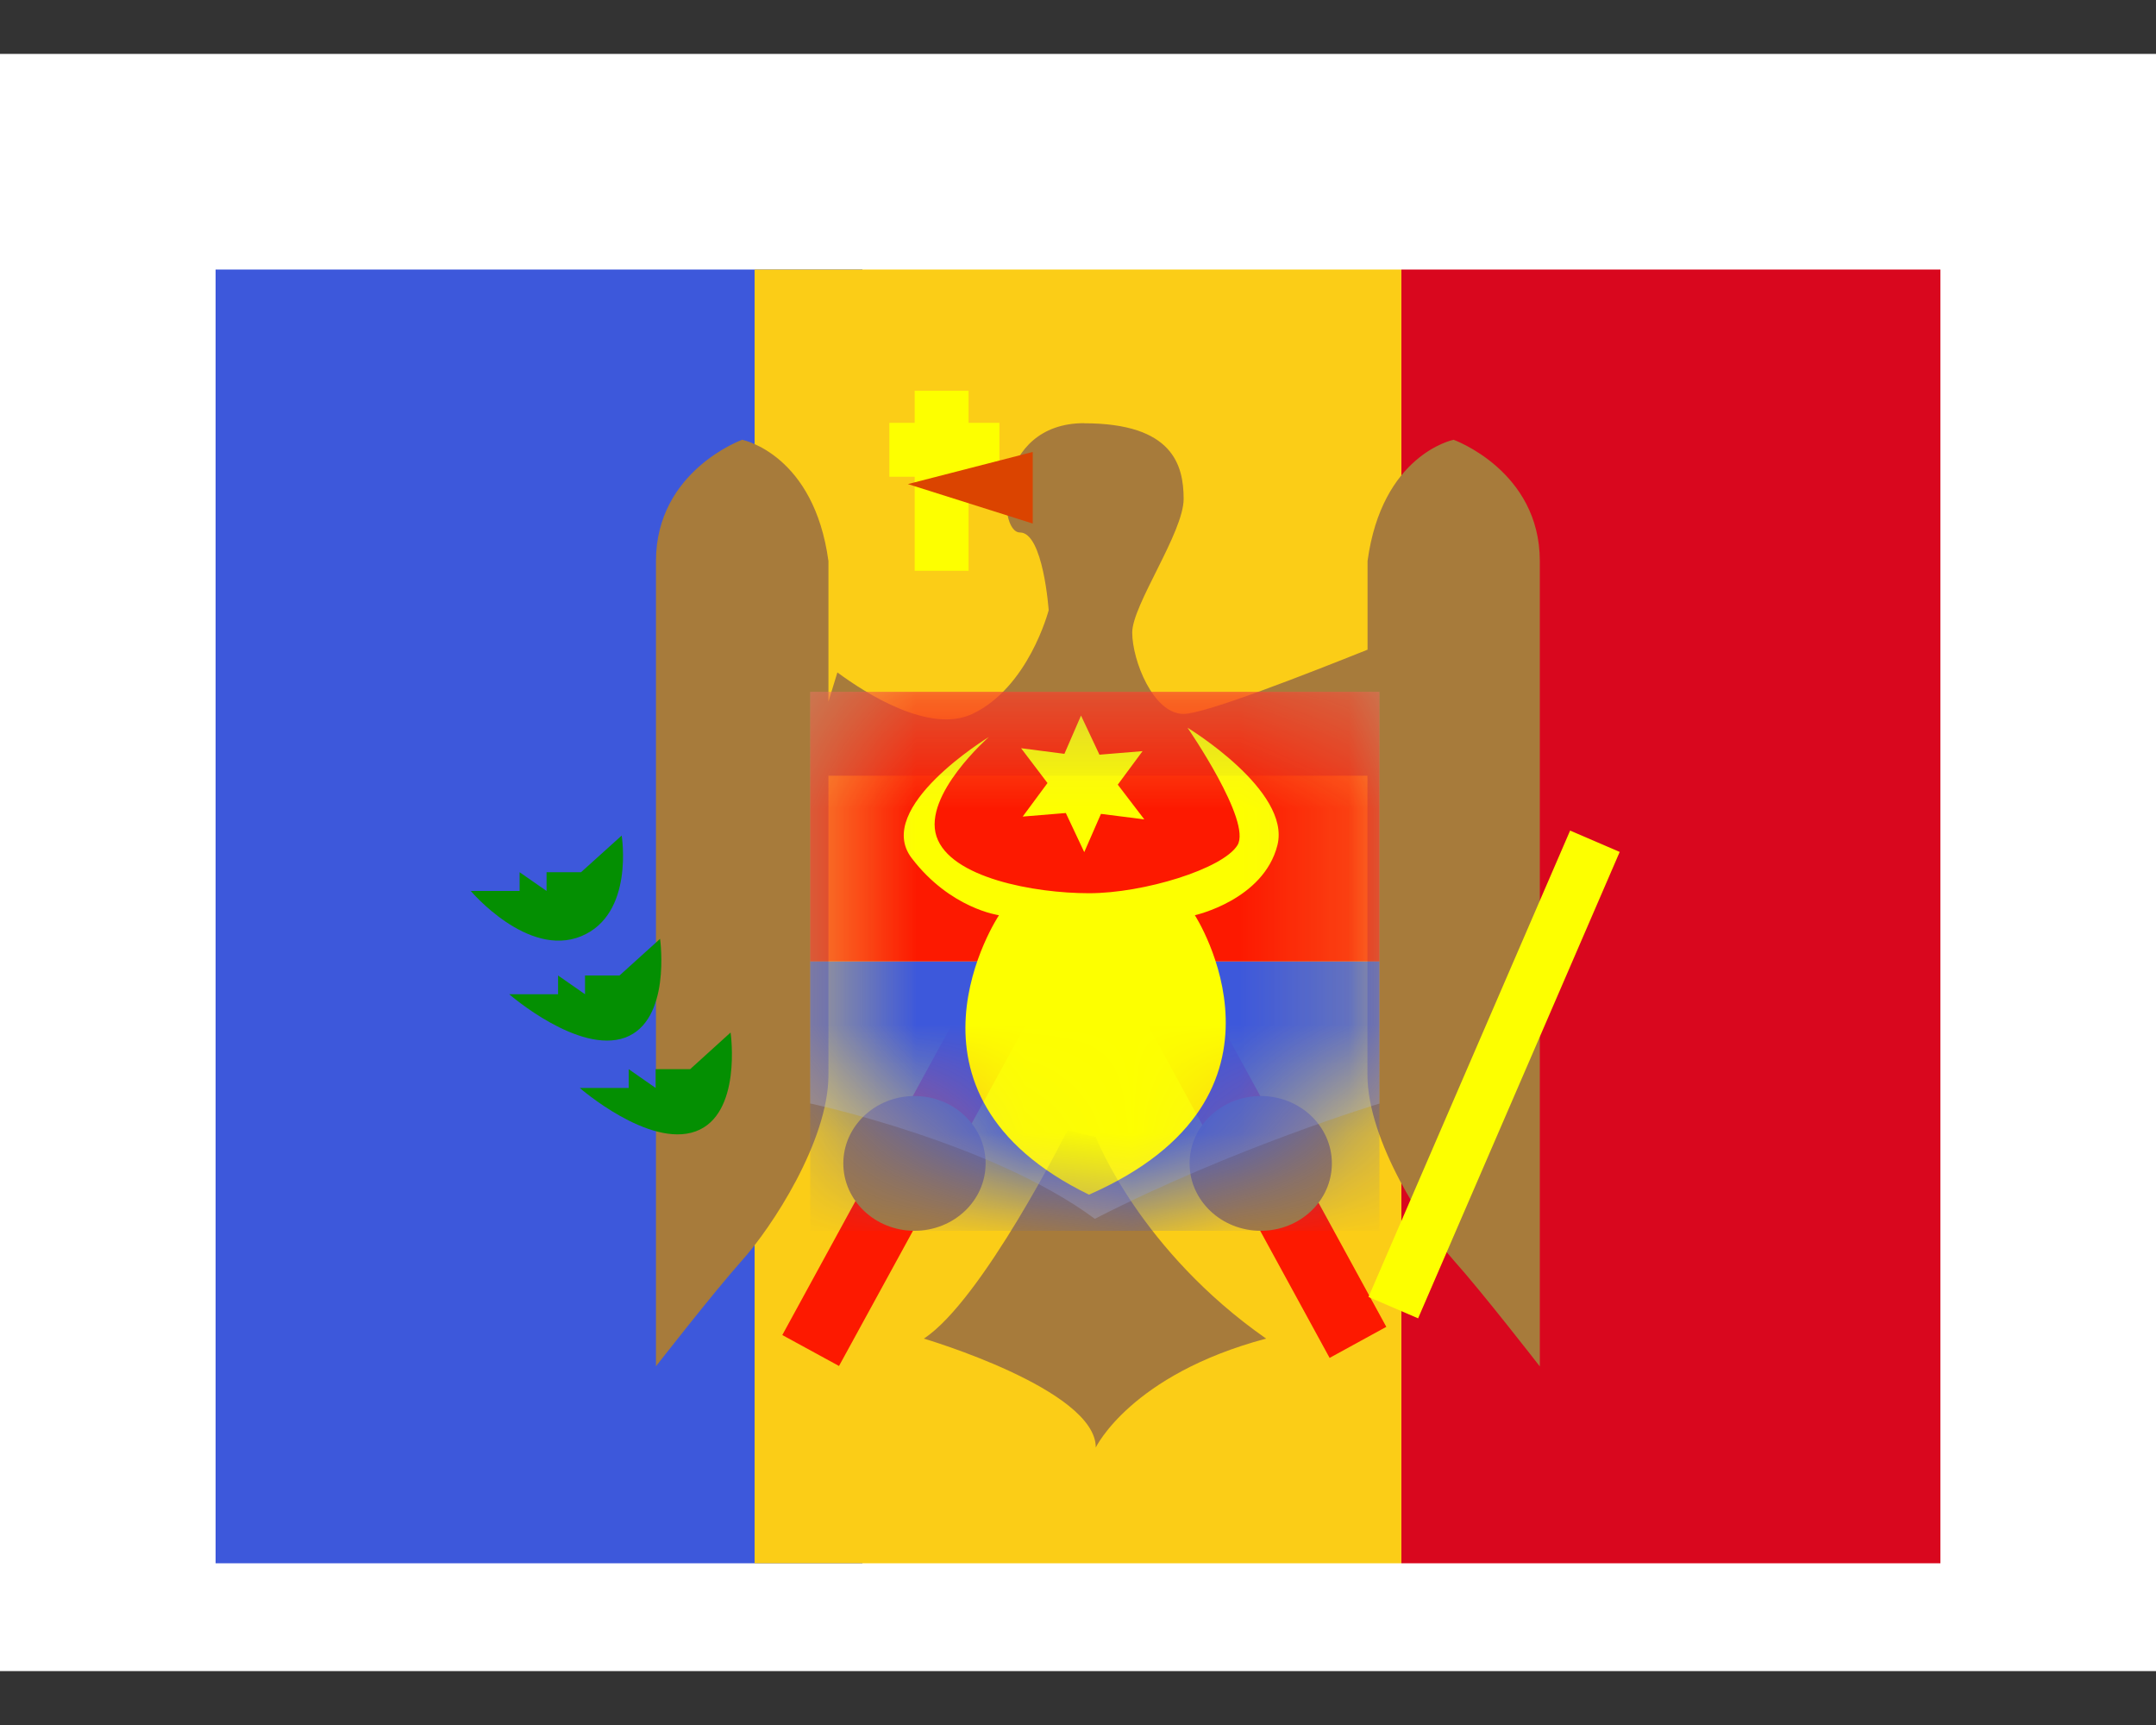 <svg xmlns="http://www.w3.org/2000/svg" width="20" height="16" fill="none"><rect width="100%" height="100%" fill="#333333" stroke="none"/><path fill="#fff" d="M0 .5h20v15H0z"/><path fill="#D9071E" fill-rule="evenodd" d="M13 2.5h5v12h-5v-12Z" clip-rule="evenodd"/><path fill="#3D58DB" fill-rule="evenodd" d="M2 2.5h6v12H2v-12Z" clip-rule="evenodd"/><path fill="#FBCD17" fill-rule="evenodd" d="M7 2.5h6v12H7v-12Z" clip-rule="evenodd"/><path fill="#FD1900" d="M9.53 9.477 7.783 12.67l-.526-.287 1.745-3.195.526.288Zm3.33 2.83-.526.288L10.589 9.4l.526-.288 1.745 3.195Z"/><path fill="#A77B3B" d="M10.165 10.546c.01.026.416 1.056 1.58 1.87-1.257.335-1.58 1.01-1.58 1.01 0-.54-1.595-1.01-1.595-1.01.541-.353 1.332-1.931 1.332-1.931l.263.061Zm-.11-6.62c.828 0 .924.39.925.701 0 .312-.477.984-.477 1.24 0 .257.194.754.476.755.2 0 1.154-.375 1.707-.596v-.822c.133-.982.783-1.122.798-1.125 0 0 .8.287.8 1.125v7.47s-.532-.686-.8-.985c-.267-.3-.798-1.102-.799-1.719V7.195h-5V9.97c0 .617-.531 1.42-.8 1.719-.267.299-.8.984-.8.984v-7.47c.001-.837.8-1.124.8-1.124.015.003.666.142.8 1.125v1.304l.083-.271c.268.198.857.571 1.252.385.52-.247.704-.949.708-.962 0 0-.05-.721-.266-.721-.216 0-.233-1.013.594-1.014Zm-1.572 6.24c.365 0 .66.28.66.625 0 .346-.295.625-.66.625-.364 0-.66-.28-.66-.625s.296-.625.66-.625Zm3.212 0c.365 0 .66.28.66.625 0 .346-.295.625-.66.625-.364 0-.66-.28-.66-.625s.296-.625.66-.625Z"/><path fill="#FDFF00" d="m14.565 7.704.46.198-1.87 4.326-.46-.198 1.87-4.326Z"/><path fill="#E1E5E8" fill-rule="evenodd" d="M7.516 6.417h5.28v3.819s-1.344.405-2.64 1.069c-.957-.71-2.64-1.07-2.64-1.07V6.418Z" clip-rule="evenodd" opacity=".3"/><mask id="a" width="6" height="6" x="7" y="6" maskUnits="userSpaceOnUse" style="mask-type:luminance"><path fill="#fff" fill-rule="evenodd" d="M7.516 6.417h5.28v3.819s-1.344.405-2.64 1.069c-.957-.71-2.64-1.07-2.64-1.07V6.418Z" clip-rule="evenodd"/></mask><g mask="url(#a)"><path fill="#3D58DB" d="M7.516 8.916h5.28v2.5h-5.28z"/><path fill="#FD1900" d="M7.516 6.417h5.28v2.5h-5.28z"/><path fill="#FDFF00" fill-rule="evenodd" d="m9.887 7.541-.4.033.23-.311-.245-.323.402.052.154-.355.171.363.4-.033-.23.311.246.322-.402-.051-.155.355-.171-.363Z" clip-rule="evenodd"/><path fill="#FDFF00" fill-rule="evenodd" d="M9.173 6.836s-1.075.654-.716 1.123c.358.47.81.53.81.53s-1.1 1.65.835 2.592c2.072-.91.982-2.592.982-2.592s.638-.142.766-.65c.127-.507-.834-1.089-.834-1.089s.6.87.463 1.09c-.137.22-.87.445-1.377.445s-1.289-.143-1.415-.528c-.126-.385.486-.921.486-.921Z" clip-rule="evenodd"/></g><path fill="#048F02" d="M6.777 9.577c.002.008.107.76-.324.917-.433.157-1.075-.403-1.075-.403h.454v-.174l.25.174v-.174h.32l.375-.34Zm-.654-.87c.003.022.102.76-.324.917-.429.156-1.064-.392-1.075-.402h.453v-.174l.25.174v-.174h.32l.376-.34Zm-.356-.957c0 .004.119.73-.376.934-.497.204-1.024-.42-1.024-.42h.453V8.09l.25.174V8.09h.32l.377-.34Z"/><path fill="#FDFF00" d="M8.985 3.922h.286v.5h-.286v.872h-.5v-.872H8.25v-.5h.235v-.298h.5v.298Z"/><path fill="#DB4400" fill-rule="evenodd" d="m9.58 4.192-1.158.298 1.158.366v-.664Z" clip-rule="evenodd"/></svg>
